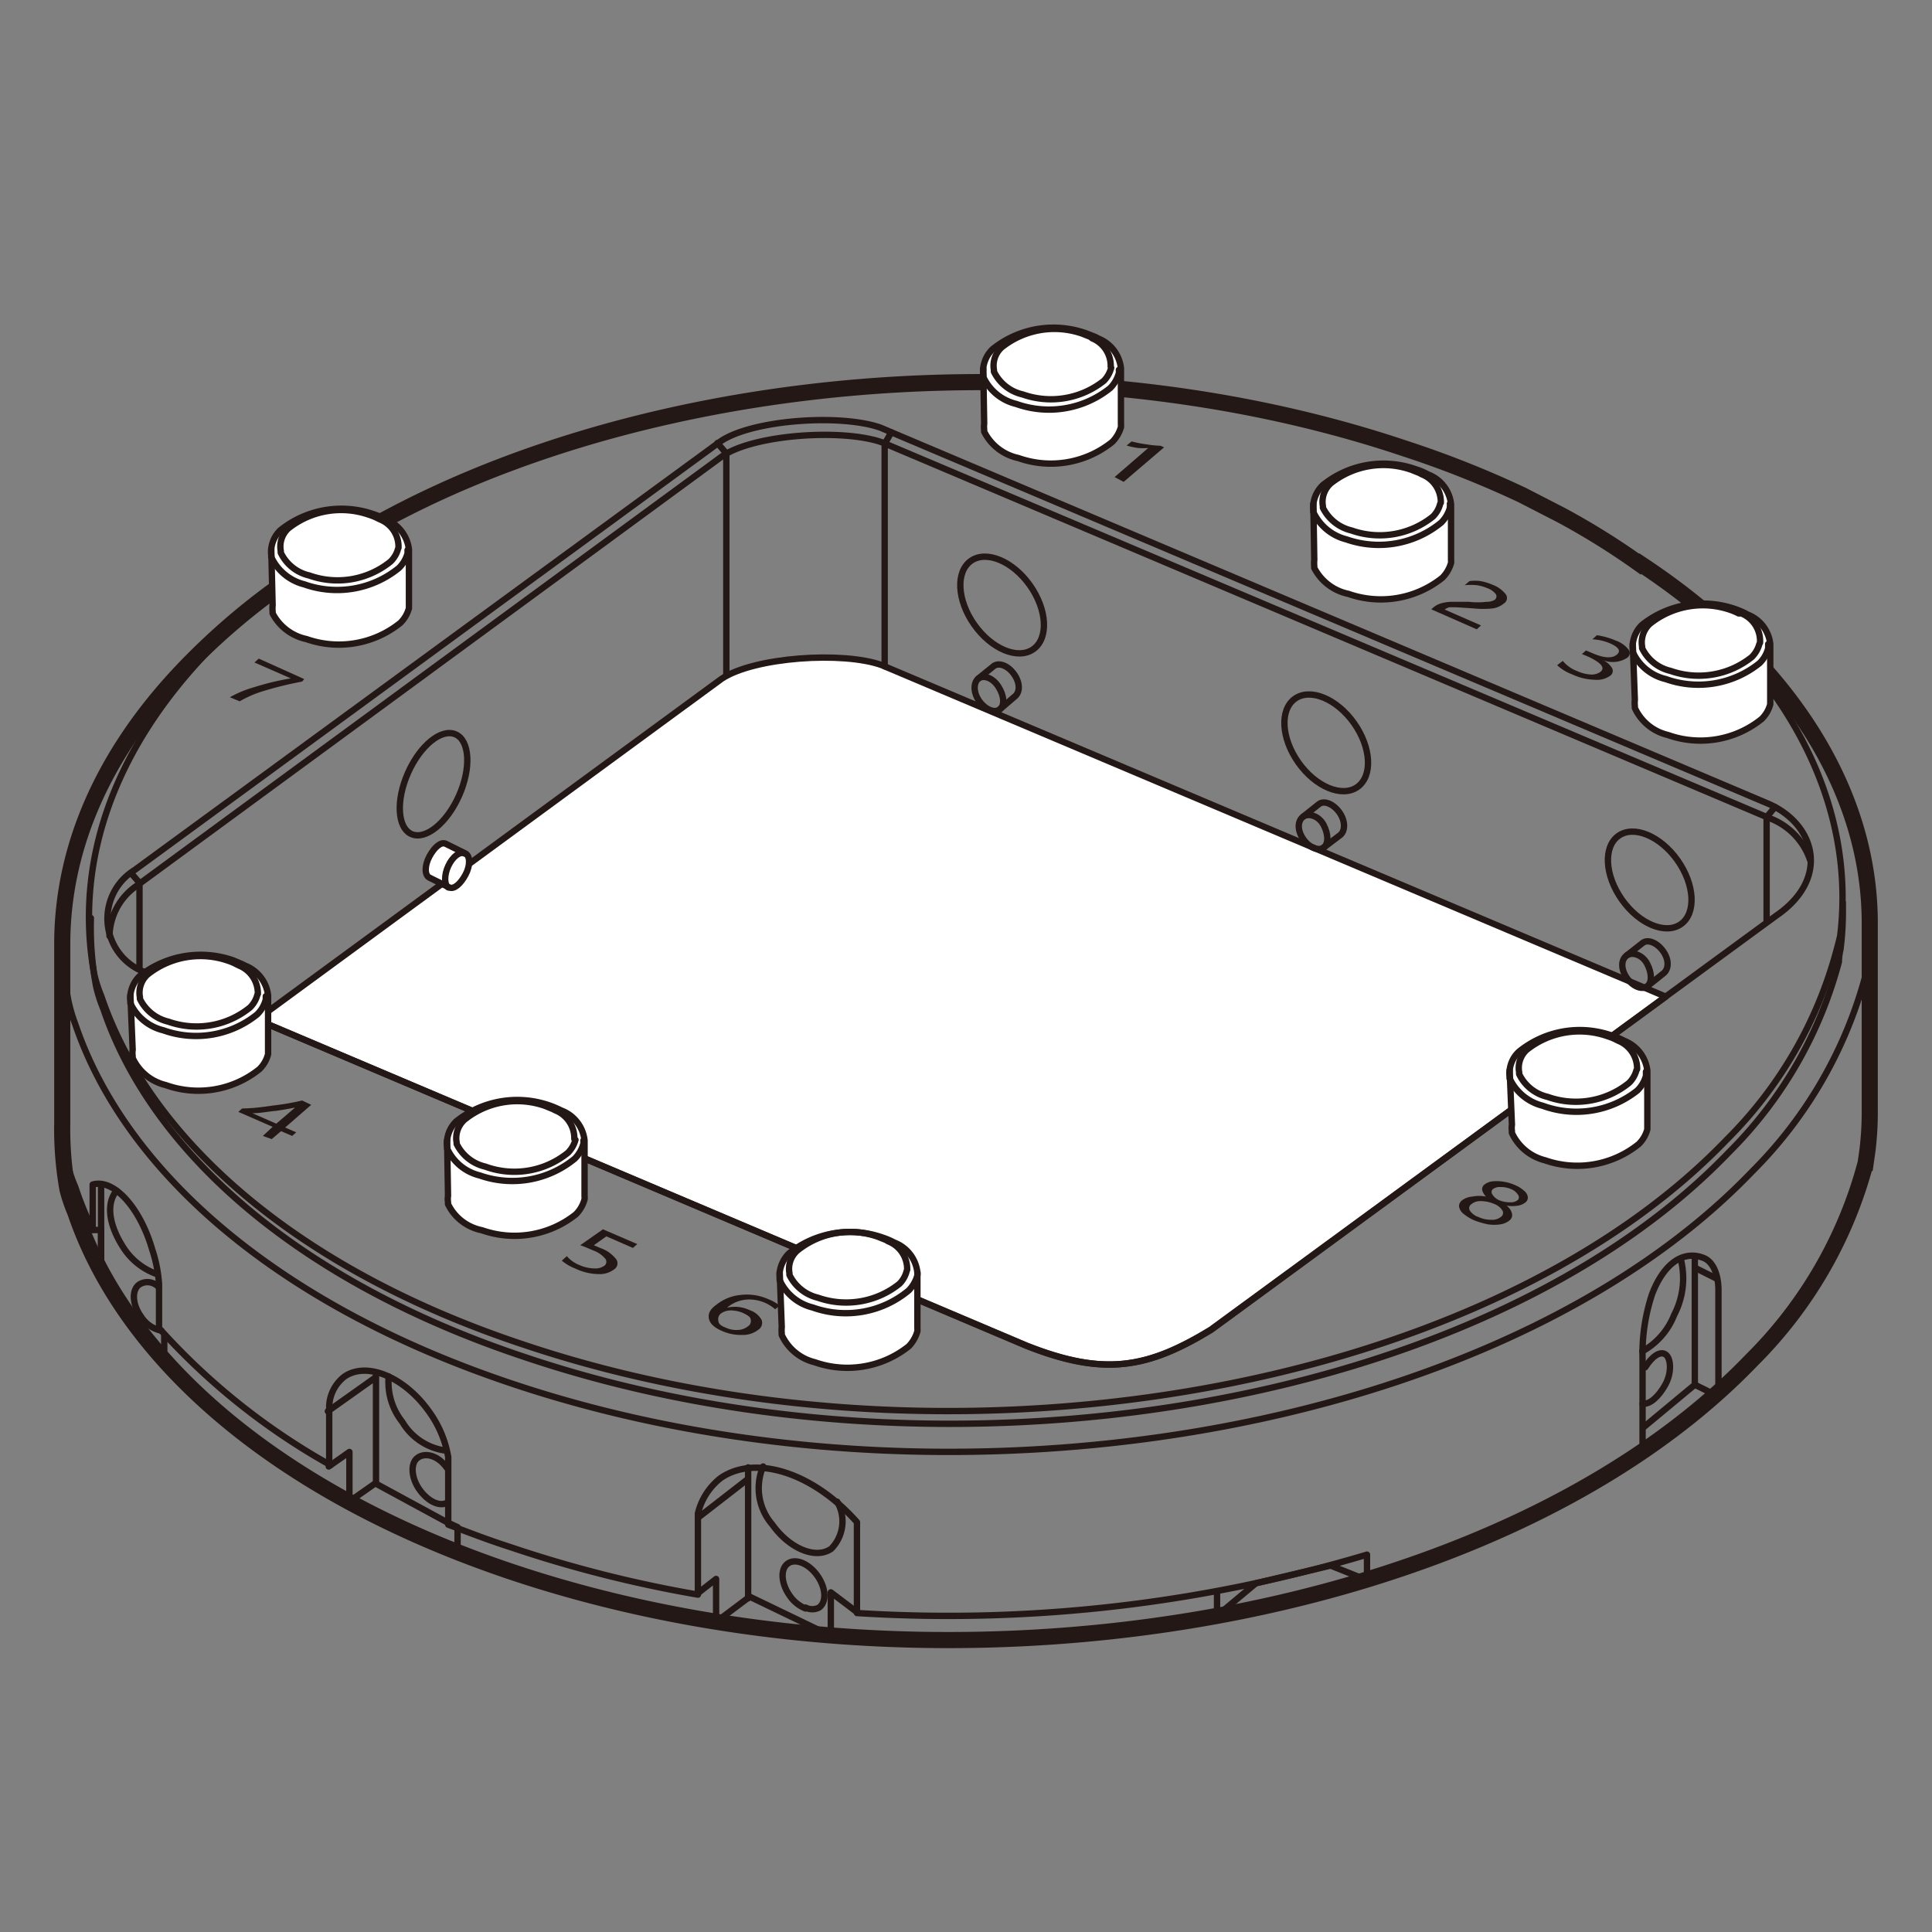 <svg xmlns="http://www.w3.org/2000/svg" width="30mm" height="30mm" viewBox="0 0 85.04 85.04"><rect x="0" y="0" width="85.04" height="85.04" fill="#808080" stroke="none"/><defs><style>.cls-1,.cls-3,.cls-4{fill:none;}.cls-1{opacity:0.29;}.cls-2{fill:#fff;}.cls-3,.cls-4{stroke:#231815;}.cls-3{stroke-linecap:round;stroke-linejoin:round;stroke-width:0.28px;}.cls-4{stroke-width:0.71px;}.cls-5{fill:#231815;}</style></defs><g id="レイヤー_1" data-name="レイヤー 1"><rect class="cls-1" width="85.04" height="85.04"/></g><g id="レイヤー_3" data-name="レイヤー 3"><path class="cls-2" d="M11.29,44.87l33.9,14.36c3.43,1.36,5.34,1,8.13-.7l20-14.66v0L38.82,29.28c-1.7-.62-5.63-.36-7.06.6l-20.46,15Z"/><path class="cls-3" d="M11.29,44.87l33.9,14.36c3.43,1.36,5.34,1,8.13-.7l20-14.66v0L38.82,29.28c-1.7-.62-5.63-.36-7.06.6l-20.46,15Z"/><path class="cls-3" d="M82.3,40.53a14,14,0,0,1-.1,1.82l-.08.56a19.19,19.19,0,0,1-5,8.66C66,63.16,41.55,67.32,22.44,60.87,12.14,57.4,5.5,51.54,3.31,45.07A6.86,6.86,0,0,1,3,44a14,14,0,0,1-.23-2.49"/><path class="cls-3" d="M4.08,54.13a15.29,15.29,0,0,1-.77-1.89,6.45,6.45,0,0,1-.34-1,13.81,13.81,0,0,1-.23-2.49"/><path class="cls-3" d="M81,41.19c.84-6.92-3.54-13.78-12.2-18.51L67,21.79a44.56,44.56,0,0,0-5.17-2.1c-18.42-6.22-42-2.2-52.69,9-4.29,4.48-5.85,9.44-5,14.16a6.11,6.11,0,0,0,.32,1c2.12,6.28,8.56,12,18.54,15.32,18.52,6.25,42.24,2.21,53-9a18.52,18.52,0,0,0,4.85-8.39S80.94,41.46,81,41.19Z"/><path class="cls-4" d="M72.2,24.81c6.53,4.31,10.06,9.94,10.1,15.72v8.28a14,14,0,0,1-.1,1.82l-.08.56a19.14,19.14,0,0,1-5,8.66C66,71.44,41.55,75.6,22.44,69.16,12.14,65.68,5.5,59.82,3.31,53.35a6.86,6.86,0,0,1-.34-1,15,15,0,0,1-.23-2.91V41.55c0-4.11,1.7-8.29,5.38-12.13a30,30,0,0,1,5-4.18l0,0c11.85-8.48,32.31-11,48.68-5.51A44.56,44.56,0,0,1,67,21.79l1.73.89a32.12,32.12,0,0,1,3.45,2.15Z"/><path class="cls-3" d="M4,40.41a14.06,14.06,0,0,0,.23,3,6.23,6.23,0,0,0,.32,1c2.12,6.28,8.56,12,18.54,15.32,18.52,6.25,42.24,2.21,53-9a18.52,18.52,0,0,0,4.85-8.39s0-.26.07-.54a13.23,13.23,0,0,0,.1-2.08"/><path class="cls-2" d="M57.81,22.18a1.39,1.39,0,0,1,.41-.82,4.24,4.24,0,0,1,4.11-.7,2.38,2.38,0,0,1,.4.16l.14.07a1.57,1.57,0,0,1,1,1.31v2.45a.57.57,0,0,1,0,.13v0a1.52,1.52,0,0,1-.38.65,4.33,4.33,0,0,1-4.14.71A2.19,2.19,0,0,1,57.85,25a.29.29,0,0,1,0-.08,1.27,1.27,0,0,1,0-.28Z"/><ellipse class="cls-3" cx="58.38" cy="32.7" rx="1.5" ry="2.38" transform="translate(-8.17 39.71) rotate(-35.27)"/><ellipse class="cls-3" cx="44.11" cy="26.63" rx="1.5" ry="2.38" transform="translate(-7.28 30.36) rotate(-35.27)"/><ellipse class="cls-3" cx="72.61" cy="38.73" rx="1.5" ry="2.38" transform="translate(-9.03 49.04) rotate(-35.27)"/><path class="cls-3" d="M36.85,66.1a1.72,1.72,0,0,1-.26,2.07c-.68.48-1.84,0-2.6-1.07a2.44,2.44,0,0,1-.4-2.55"/><path class="cls-3" d="M19.62,63.85a2.62,2.62,0,0,1-1.91-1.26,2.8,2.8,0,0,1-.6-2"/><path class="cls-3" d="M19.67,66.15c-.34.18-.85-.08-1.21-.59s-.41-1.16-.07-1.4.9-.09,1.28.45"/><path class="cls-3" d="M35.46,70.8a1.53,1.53,0,0,1-.71-.58c-.37-.53-.41-1.16-.07-1.4s.92,0,1.3.54.41,1.16.07,1.4a.64.64,0,0,1-.59,0"/><path class="cls-3" d="M72.5,43.42c-.23.16-.63,0-.89-.37s-.28-.8,0-1l.7-.55c.23-.17.63,0,.89.36s.28.8,0,1Z"/><path class="cls-3" d="M72.5,43.42c.23-.17.21-.6,0-1s-.65-.53-.89-.37"/><path class="cls-3" d="M58.26,37.31c-.24.16-.63,0-.89-.37s-.28-.8,0-1l.69-.55c.23-.17.63,0,.89.36s.28.8.05,1Z"/><path class="cls-3" d="M58.26,37.31c.23-.17.21-.6,0-1s-.66-.53-.89-.37"/><path class="cls-3" d="M44,31.23c-.23.17-.63,0-.89-.36s-.28-.8-.05-1l.69-.56c.24-.16.63,0,.89.37s.28.8,0,1Z"/><path class="cls-3" d="M44,31.23c.23-.16.21-.59-.05-1s-.66-.53-.89-.36"/><path class="cls-2" d="M18.9,38.63c-.21-.1-.22-.52,0-.93s.51-.66.72-.56l.87.43c.2.1.22.52,0,.93s-.51.66-.72.56Z"/><ellipse class="cls-3" cx="19.09" cy="34.52" rx="2.4" ry="1.23" transform="translate(-20.21 38) rotate(-66.12)"/><path class="cls-3" d="M20.45,37.57c-.21-.11-.53.14-.72.55s-.17.83,0,.94"/><path class="cls-3" d="M72.29,59.48a3.14,3.14,0,0,0,1.4-1.6A3.47,3.47,0,0,0,74,55.5"/><path class="cls-3" d="M75.64,61.28V56.8c0-.69-.23-1.28-.68-1.44-.89-.33-1.73.27-2.24,1.6a8.31,8.31,0,0,0-.42,2.86V63.9"/><path class="cls-3" d="M72.3,61.78c.3.06.7-.29,1-.83s.25-1.19,0-1.34-.6.12-.88.57"/><path class="cls-3" d="M6.93,56.09A2.91,2.91,0,0,1,5.49,55c-.68-1-.85-2-.36-2.59"/><path class="cls-3" d="M60.17,69.53v-1.1A64.31,64.31,0,0,1,37.72,71v-4c-1.91-2.16-4.46-3-6-1.94a2.81,2.81,0,0,0-1,1.56v3.57a55,55,0,0,1-8.22-2.08c-1-.32-1.88-.66-2.77-1V64.14a4.77,4.77,0,0,0-.84-2c-1.09-1.54-2.76-2.23-3.74-1.54a1.73,1.73,0,0,0-.66,1.3v2.59l.06,0A29.38,29.38,0,0,1,7,58.46V56.53A6.06,6.06,0,0,0,6.7,55C6.16,53.14,5,51.87,4.08,52.14v2h.37v1.71"/><path class="cls-3" d="M77.77,35.35l-39-16.52c-1.71-.62-5.64-.37-7.06.6L5.92,38.3a2.51,2.51,0,0,0,.24,4.4l39,16.53c3.43,1.36,5.34,1,8.13-.7L78.19,40.3C80.61,38.64,79.88,36.22,77.77,35.35Z"/><path class="cls-3" d="M79.7,37.93A3,3,0,0,0,77.85,36l-39-16.52c-1.71-.62-5.64-.37-7.06.6L6,39A2.74,2.74,0,0,0,4.82,41.2"/><path class="cls-3" d="M32.93,70.35V64.59"/><path class="cls-3" d="M16.55,65.29V60.45"/><path class="cls-3" d="M4.45,55.77V52.14"/><line class="cls-3" x1="30.73" y1="66.8" x2="32.87" y2="65.14"/><polyline class="cls-3" points="30.7 70.14 31.52 69.5 31.52 71.39"/><polyline class="cls-3" points="37.72 70.96 36.57 70.09 36.57 71.99"/><line class="cls-3" x1="16.5" y1="60.65" x2="14.43" y2="62.12"/><polyline class="cls-3" points="15.38 66.11 15.38 63.91 14.47 64.55"/><path class="cls-3" d="M13.15,25.24a30,30,0,0,0-5,4.18c-3.68,3.84-5.41,8-5.38,12.13v7.86A15,15,0,0,0,3,52.32a6.86,6.86,0,0,0,.34,1A17.51,17.51,0,0,0,4.45,56,20.36,20.36,0,0,0,7,59.65a30,30,0,0,0,8.35,6.46l1.17-.82L19.67,67l.47.22v1.08c.75.29,1.51.57,2.3.84a57.43,57.43,0,0,0,9.11,2.23h0L33,70.28,36.57,72h0a65.7,65.7,0,0,0,17-.88l1.71-1.43,3.29-.78,1.57.63c6.88-2.09,12.82-5.36,17-9.68a19.14,19.14,0,0,0,5-8.66l.08-.56a14,14,0,0,0,.1-1.82V40.53c0-5.9-3.72-11.64-10.51-16"/><path class="cls-3" d="M7.1,58.57a1.39,1.39,0,0,1-.9-.63c-.38-.53-.41-1.16-.07-1.4a.67.67,0,0,1,.81.07"/><path class="cls-3" d="M7.23,59.94V58.78"/><path class="cls-3" d="M53.57,71.15v-1.1"/><line class="cls-3" x1="74.6" y1="60.95" x2="74.6" y2="55.32"/><polyline class="cls-3" points="72.36 62.81 74.6 60.95 75.45 61.37"/><line class="cls-3" x1="74.6" y1="55.8" x2="75.58" y2="56.29"/><polyline class="cls-3" points="31.97 29.68 31.97 19.96 31.58 19.5"/><polyline class="cls-3" points="38.94 29.33 38.94 19.54 39.23 19.03"/><polyline class="cls-3" points="6.14 42.66 6.14 38.86 5.77 38.43"/><path class="cls-2" d="M43.28,16.19a1.39,1.39,0,0,1,.41-.82,4.27,4.27,0,0,1,4.11-.7l.41.16.13.07a1.59,1.59,0,0,1,1,1.31v2.45a.71.71,0,0,1,0,.14v0a1.52,1.52,0,0,1-.38.65,4.3,4.3,0,0,1-4.14.71A2.19,2.19,0,0,1,43.32,19l0-.08a1.27,1.27,0,0,1,0-.28Z"/><polyline class="cls-3" points="77.76 40.58 77.76 35.97 78.13 35.52"/><path class="cls-3" d="M48.89,16.14a1.31,1.31,0,0,0-.82-1.25L48,14.83l-.35-.14a3.72,3.72,0,0,0-3.56.6,1.09,1.09,0,0,0-.34,1l0,.07a1.86,1.86,0,0,0,1.26,1,3.74,3.74,0,0,0,3.58-.6,1.27,1.27,0,0,0,.32-.57Z"/><path class="cls-3" d="M43.28,16.23a1.32,1.32,0,0,0,0,.28s0,.08,0,.08a2.15,2.15,0,0,0,1.45,1.19,4.3,4.3,0,0,0,4.14-.7,1.49,1.49,0,0,0,.38-.66v0a.61.61,0,0,0,0-.14"/><path class="cls-3" d="M43.28,16.19a1.39,1.39,0,0,1,.41-.82,4.27,4.27,0,0,1,4.11-.7l.41.16.13.07a1.59,1.59,0,0,1,1,1.31v2.45a.71.71,0,0,1,0,.14v0a1.52,1.52,0,0,1-.38.65,4.3,4.3,0,0,1-4.14.71A2.19,2.19,0,0,1,43.32,19l0-.08a1.27,1.27,0,0,1,0-.28Z"/><path class="cls-3" d="M63.42,22.13a1.31,1.31,0,0,0-.83-1.25l-.11-.06-.35-.14a3.72,3.72,0,0,0-3.56.6,1.09,1.09,0,0,0-.34,1l0,.07a1.89,1.89,0,0,0,1.26,1,3.74,3.74,0,0,0,3.58-.61,1.19,1.19,0,0,0,.32-.56Z"/><path class="cls-3" d="M57.81,22.18a1.27,1.27,0,0,0,0,.28.29.29,0,0,0,0,.08,2.19,2.19,0,0,0,1.45,1.2A4.33,4.33,0,0,0,63.44,23a1.52,1.52,0,0,0,.38-.65v-.05a.57.57,0,0,0,0-.13"/><path class="cls-3" d="M57.81,22.18a1.39,1.39,0,0,1,.41-.82,4.24,4.24,0,0,1,4.11-.7,2.38,2.38,0,0,1,.4.16l.14.07a1.57,1.57,0,0,1,1,1.31v2.45a.57.57,0,0,1,0,.13v0a1.52,1.52,0,0,1-.38.65,4.33,4.33,0,0,1-4.14.71A2.19,2.19,0,0,1,57.85,25a.29.29,0,0,1,0-.08,1.27,1.27,0,0,1,0-.28Z"/><path class="cls-2" d="M71.87,28.34a1.37,1.37,0,0,1,.4-.83,4.31,4.31,0,0,1,4.11-.7,3.89,3.89,0,0,1,.41.17l.13.07a1.57,1.57,0,0,1,1,1.3V31a1.42,1.42,0,0,1-.38.65,4.29,4.29,0,0,1-4.13.7,2.13,2.13,0,0,1-1.45-1.19l0-.08a1.29,1.29,0,0,1,0-.28Z"/><path class="cls-3" d="M77.47,28.29A1.31,1.31,0,0,0,76.65,27L76.53,27a2.83,2.83,0,0,0-.35-.15,3.72,3.72,0,0,0-3.56.61,1.11,1.11,0,0,0-.34,1l0,.07a1.85,1.85,0,0,0,1.25,1,3.74,3.74,0,0,0,3.58-.61,1.29,1.29,0,0,0,.33-.57Z"/><path class="cls-3" d="M71.87,28.34a1.31,1.31,0,0,0,0,.28l0,.08a2.13,2.13,0,0,0,1.45,1.19,4.29,4.29,0,0,0,4.13-.7,1.4,1.4,0,0,0,.38-.66v-.18"/><path class="cls-3" d="M71.87,28.34a1.37,1.37,0,0,1,.4-.83,4.31,4.31,0,0,1,4.11-.7,3.89,3.89,0,0,1,.41.17l.13.07a1.57,1.57,0,0,1,1,1.3V31a1.42,1.42,0,0,1-.38.65,4.29,4.29,0,0,1-4.13.7,2.13,2.13,0,0,1-1.45-1.19l0-.08a1.29,1.29,0,0,1,0-.28Z"/><path class="cls-2" d="M66.45,47.11a1.29,1.29,0,0,1,.41-.82,4.24,4.24,0,0,1,4.11-.7,3.7,3.7,0,0,1,.4.16l.14.07a1.61,1.61,0,0,1,1,1.31v2.45s0,.09,0,.13v0a1.42,1.42,0,0,1-.38.65,4.31,4.31,0,0,1-4.13.71,2.19,2.19,0,0,1-1.45-1.2.29.29,0,0,1,0-.08.86.86,0,0,1,0-.28Z"/><path class="cls-3" d="M72.06,47.06a1.32,1.32,0,0,0-.83-1.25l-.12-.06a2.32,2.32,0,0,0-.35-.14,3.73,3.73,0,0,0-3.56.6,1.08,1.08,0,0,0-.33,1,.2.2,0,0,0,0,.07,1.84,1.84,0,0,0,1.25,1,3.71,3.71,0,0,0,3.58-.61,1.22,1.22,0,0,0,.33-.56Z"/><path class="cls-3" d="M66.45,47.11a.86.86,0,0,0,0,.28.29.29,0,0,0,0,.08,2.19,2.19,0,0,0,1.45,1.2A4.31,4.31,0,0,0,72.07,48a1.42,1.42,0,0,0,.38-.65v-.05s0-.09,0-.13"/><path class="cls-3" d="M66.45,47.11a1.29,1.29,0,0,1,.41-.82,4.24,4.24,0,0,1,4.11-.7,3.7,3.7,0,0,1,.4.16l.14.07a1.61,1.61,0,0,1,1,1.31v2.45s0,.09,0,.13v0a1.42,1.42,0,0,1-.38.65,4.31,4.31,0,0,1-4.13.71,2.19,2.19,0,0,1-1.45-1.2.29.29,0,0,1,0-.08.86.86,0,0,1,0-.28Z"/><path class="cls-2" d="M34.32,56a1.42,1.42,0,0,1,.41-.83,4.3,4.3,0,0,1,4.11-.7,3.7,3.7,0,0,1,.4.16l.14.07a1.59,1.59,0,0,1,1,1.31v2.45a.66.66,0,0,1,0,.14v0a1.55,1.55,0,0,1-.38.66,4.33,4.33,0,0,1-4.14.7,2.16,2.16,0,0,1-1.45-1.2.2.2,0,0,1,0-.07,1.37,1.37,0,0,1,0-.28Z"/><path class="cls-3" d="M39.93,55.89a1.31,1.31,0,0,0-.83-1.25L39,54.58l-.35-.14a3.69,3.69,0,0,0-3.56.61,1.07,1.07,0,0,0-.34,1,.2.2,0,0,0,0,.07,1.88,1.88,0,0,0,1.25,1,3.75,3.75,0,0,0,3.59-.61,1.22,1.22,0,0,0,.32-.57Z"/><path class="cls-3" d="M34.32,56a1.37,1.37,0,0,0,0,.28.2.2,0,0,0,0,.07,2.16,2.16,0,0,0,1.45,1.2A4.33,4.33,0,0,0,40,56.8a1.55,1.55,0,0,0,.38-.66v0a.66.66,0,0,0,0-.14"/><path class="cls-3" d="M34.32,56a1.42,1.42,0,0,1,.41-.83,4.3,4.3,0,0,1,4.11-.7,3.7,3.7,0,0,1,.4.16l.14.07a1.59,1.59,0,0,1,1,1.31v2.45a.66.66,0,0,1,0,.14v0a1.55,1.55,0,0,1-.38.66,4.33,4.33,0,0,1-4.14.7,2.16,2.16,0,0,1-1.45-1.2.2.2,0,0,1,0-.07,1.37,1.37,0,0,1,0-.28Z"/><path class="cls-2" d="M19.68,50.19a1.35,1.35,0,0,1,.4-.83,4.3,4.3,0,0,1,4.11-.7,3.89,3.89,0,0,1,.41.17l.13.06a1.59,1.59,0,0,1,1,1.31v2.45a.66.66,0,0,1,0,.14v0a1.49,1.49,0,0,1-.38.66,4.33,4.33,0,0,1-4.14.7A2.11,2.11,0,0,1,19.72,53l0-.08a.88.88,0,0,1,0-.28Z"/><path class="cls-3" d="M25.28,50.13a1.32,1.32,0,0,0-.82-1.25l-.12-.06L24,48.68a3.7,3.7,0,0,0-3.56.61,1.09,1.09,0,0,0-.34,1,.39.39,0,0,1,0,.06,1.87,1.87,0,0,0,1.26,1A3.74,3.74,0,0,0,25,50.74a1.29,1.29,0,0,0,.33-.57Z"/><path class="cls-3" d="M19.68,50.19a.88.88,0,0,0,0,.28l0,.08a2.13,2.13,0,0,0,1.44,1.19A4.33,4.33,0,0,0,25.3,51a1.49,1.49,0,0,0,.38-.66v0a.66.66,0,0,0,0-.14"/><path class="cls-3" d="M19.68,50.19a1.35,1.35,0,0,1,.4-.83,4.3,4.3,0,0,1,4.11-.7,3.89,3.89,0,0,1,.41.17l.13.06a1.59,1.59,0,0,1,1,1.31v2.45a.66.66,0,0,1,0,.14v0a1.49,1.49,0,0,1-.38.66,4.33,4.33,0,0,1-4.14.7A2.11,2.11,0,0,1,19.72,53l0-.08a.88.88,0,0,1,0-.28Z"/><path class="cls-2" d="M5.74,43.8a1.37,1.37,0,0,1,.4-.83,4.32,4.32,0,0,1,4.12-.7l.4.17.14.07a1.6,1.6,0,0,1,1,1.3v2.45c0,.05,0,.1,0,.14v0a1.4,1.4,0,0,1-.38.66,4.28,4.28,0,0,1-4.13.7,2.15,2.15,0,0,1-1.45-1.19.29.29,0,0,1,0-.08.88.88,0,0,1,0-.28Z"/><path class="cls-3" d="M11.35,43.75a1.32,1.32,0,0,0-.83-1.25l-.12-.06a2.3,2.3,0,0,0-.35-.15,3.73,3.73,0,0,0-3.56.61,1.08,1.08,0,0,0-.33,1,.31.31,0,0,0,0,.07,1.87,1.87,0,0,0,1.25,1A3.73,3.73,0,0,0,11,44.35a1.2,1.2,0,0,0,.33-.57Z"/><path class="cls-3" d="M5.74,43.8a1.37,1.37,0,0,1,.4-.83,4.32,4.32,0,0,1,4.12-.7l.4.17.14.07a1.6,1.6,0,0,1,1,1.3v2.45c0,.05,0,.1,0,.14v0a1.4,1.4,0,0,1-.38.66,4.28,4.28,0,0,1-4.13.7,2.15,2.15,0,0,1-1.45-1.19.29.29,0,0,1,0-.08.88.88,0,0,1,0-.28Z"/><path class="cls-3" d="M5.74,43.8a.88.88,0,0,0,0,.28.29.29,0,0,0,0,.08,2.15,2.15,0,0,0,1.45,1.19,4.28,4.28,0,0,0,4.13-.7,1.4,1.4,0,0,0,.38-.66v0s0-.09,0-.14"/><path class="cls-2" d="M11.94,24.16a1.32,1.32,0,0,1,.4-.82,4.29,4.29,0,0,1,4.12-.7,3.7,3.7,0,0,1,.4.16l.14.07a1.63,1.63,0,0,1,1,1.31v2.45s0,.09,0,.14v0a1.42,1.42,0,0,1-.38.65,4.31,4.31,0,0,1-4.13.71A2.19,2.19,0,0,1,12,27l0-.08a1.29,1.29,0,0,1,0-.28Z"/><path class="cls-3" d="M17.54,24.11a1.29,1.29,0,0,0-.82-1.25l-.12-.06a2.32,2.32,0,0,0-.35-.14,3.73,3.73,0,0,0-3.56.6,1.08,1.08,0,0,0-.33,1,.2.2,0,0,0,0,.07,1.84,1.84,0,0,0,1.25,1,3.71,3.71,0,0,0,3.58-.61,1.22,1.22,0,0,0,.33-.56Z"/><path class="cls-3" d="M11.94,24.16a1.29,1.29,0,0,0,0,.28l0,.08a2.19,2.19,0,0,0,1.45,1.2A4.31,4.31,0,0,0,17.56,25a1.42,1.42,0,0,0,.38-.65v0c0-.05,0-.1,0-.14"/><path class="cls-3" d="M11.94,24.16a1.32,1.32,0,0,1,.4-.82,4.29,4.29,0,0,1,4.12-.7,3.7,3.7,0,0,1,.4.16l.14.07a1.63,1.63,0,0,1,1,1.31v2.45s0,.09,0,.14v0a1.42,1.42,0,0,1-.38.65,4.31,4.31,0,0,1-4.13.71A2.19,2.19,0,0,1,12,27l0-.08a1.29,1.29,0,0,1,0-.28Z"/><path class="cls-3" d="M18.9,38.63c-.21-.1-.22-.52,0-.93s.51-.66.72-.56l.87.43c.2.1.22.52,0,.93s-.51.66-.72.56Z"/><path class="cls-5" d="M49.06,21l1.48-1.28a3.15,3.15,0,0,1-.44,0,3.24,3.24,0,0,1-.51-.11l.22-.18a5,5,0,0,0,.67.13,4,4,0,0,0,.6.06l.16.07-1.78,1.52Z"/><path class="cls-5" d="M65.78,26.41a.19.19,0,0,0,.06-.26.82.82,0,0,0-.37-.26,1.92,1.92,0,0,0-.46-.13,2.38,2.38,0,0,0-.54,0l.21-.18a1.69,1.69,0,0,1,.5,0,2.36,2.36,0,0,1,.52.16,1.33,1.33,0,0,1,.58.42.28.28,0,0,1-.08.4,1,1,0,0,1-.49.22,4,4,0,0,1-.85,0l-.76-.05-.31,0a.63.63,0,0,0-.2.1l1.6.7-.19.17-2-.88.09-.08a.89.89,0,0,1,.33-.18,1.77,1.77,0,0,1,.45-.07c.19,0,.45,0,.79,0a3.34,3.34,0,0,0,.77,0A.69.69,0,0,0,65.78,26.41Z"/><path class="cls-5" d="M68.79,29.09a1.48,1.48,0,0,0,.61.44,1.72,1.72,0,0,0,.62.16.67.67,0,0,0,.43-.12c.22-.19,0-.41-.55-.67l-.27-.11.18-.16.26.11c.52.23.88.25,1.09.08s.08-.34-.31-.51a2.29,2.29,0,0,0-.76-.17l.2-.18a3.32,3.32,0,0,1,.84.24,1.19,1.19,0,0,1,.55.39.25.25,0,0,1-.05.36,1.17,1.17,0,0,1-1.09.1h0a.91.91,0,0,1,.42.36.26.26,0,0,1-.08.33,1,1,0,0,1-.69.18,2.51,2.51,0,0,1-1-.24,2,2,0,0,1-.65-.4Z"/><path class="cls-5" d="M13.7,48.63l-1.15,1,.49.21-.18.16-.49-.21-.41.35L11.57,50,12,49.6l-1.51-.66.17-.15c.43,0,.89-.06,1.37-.13a11,11,0,0,0,1.27-.22ZM11.11,49l1.05.46.83-.71q-.44.09-.87.15C11.82,48.92,11.48,49,11.11,49Z"/><path class="cls-5" d="M27.05,55.86a1.05,1.05,0,0,1-.72.22,2.4,2.4,0,0,1-1-.24,2.08,2.08,0,0,1-.6-.35l.22-.2a1.41,1.41,0,0,0,.55.39,1.61,1.61,0,0,0,.65.15.68.68,0,0,0,.47-.13.22.22,0,0,0,0-.32,1.23,1.23,0,0,0-.51-.34c-.21-.09-.39-.17-.57-.23l1-.7,1.51.65-.19.17-1.17-.51-.55.39.3.13a1.47,1.47,0,0,1,.66.46A.31.31,0,0,1,27.05,55.86Z"/><path class="cls-5" d="M34.12,57.63a1.73,1.73,0,0,0-1.33-.42,1.53,1.53,0,0,0-.79.35h0a1.51,1.51,0,0,1,1,.11.92.92,0,0,1,.52.42.36.36,0,0,1-.14.44,1.1,1.1,0,0,1-.71.23,2.07,2.07,0,0,1-.9-.18c-.32-.14-.51-.31-.56-.51s0-.41.31-.63A2,2,0,0,1,32.59,57a2.31,2.31,0,0,1,1.24.19,1.87,1.87,0,0,1,.49.28Zm-2.38.18a.32.32,0,0,0-.12.33q0,.18.33.3a1.09,1.09,0,0,0,.53.1.73.73,0,0,0,.44-.16.27.27,0,0,0,.12-.31c0-.1-.15-.19-.34-.28a1.38,1.38,0,0,0-.55-.11A.74.74,0,0,0,31.74,57.81Z"/><path class="cls-5" d="M13.3,30a16,16,0,0,0-1.68.41,4.85,4.85,0,0,0-1.07.46l-.43-.18a4.77,4.77,0,0,1,1.06-.44,11.72,11.72,0,0,1,1.62-.39l-1.6-.7.19-.17,2,.9Z"/><path class="cls-5" d="M64.36,52.83a.85.85,0,0,1,.44-.16,1.58,1.58,0,0,1,.61,0,.63.63,0,0,1-.17-.29.26.26,0,0,1,.1-.24.71.71,0,0,1,.34-.14,2,2,0,0,1,1,.16,1.37,1.37,0,0,1,.4.25.43.43,0,0,1,.17.28.27.27,0,0,1-.11.24.72.72,0,0,1-.33.14,1.69,1.69,0,0,1-.5,0,.57.57,0,0,1,.24.34.29.29,0,0,1-.11.31.78.78,0,0,1-.39.17,1.75,1.75,0,0,1-.56,0,3.52,3.52,0,0,1-.61-.18,2,2,0,0,1-.47-.29.52.52,0,0,1-.19-.32A.33.33,0,0,1,64.36,52.83Zm.41.17a.21.21,0,0,0-.07.29.75.75,0,0,0,.38.28,1.29,1.29,0,0,0,.56.12.61.61,0,0,0,.43-.13.21.21,0,0,0,.06-.28.72.72,0,0,0-.37-.29,1.45,1.45,0,0,0-.56-.12A.61.61,0,0,0,64.77,53Zm.93-.65a.18.18,0,0,0,0,.24.65.65,0,0,0,.29.24,1.23,1.23,0,0,0,.47.09.49.49,0,0,0,.35-.1.18.18,0,0,0,0-.24.63.63,0,0,0-.3-.24,1.08,1.08,0,0,0-.46-.09A.5.5,0,0,0,65.7,52.35Z"/></g></svg>